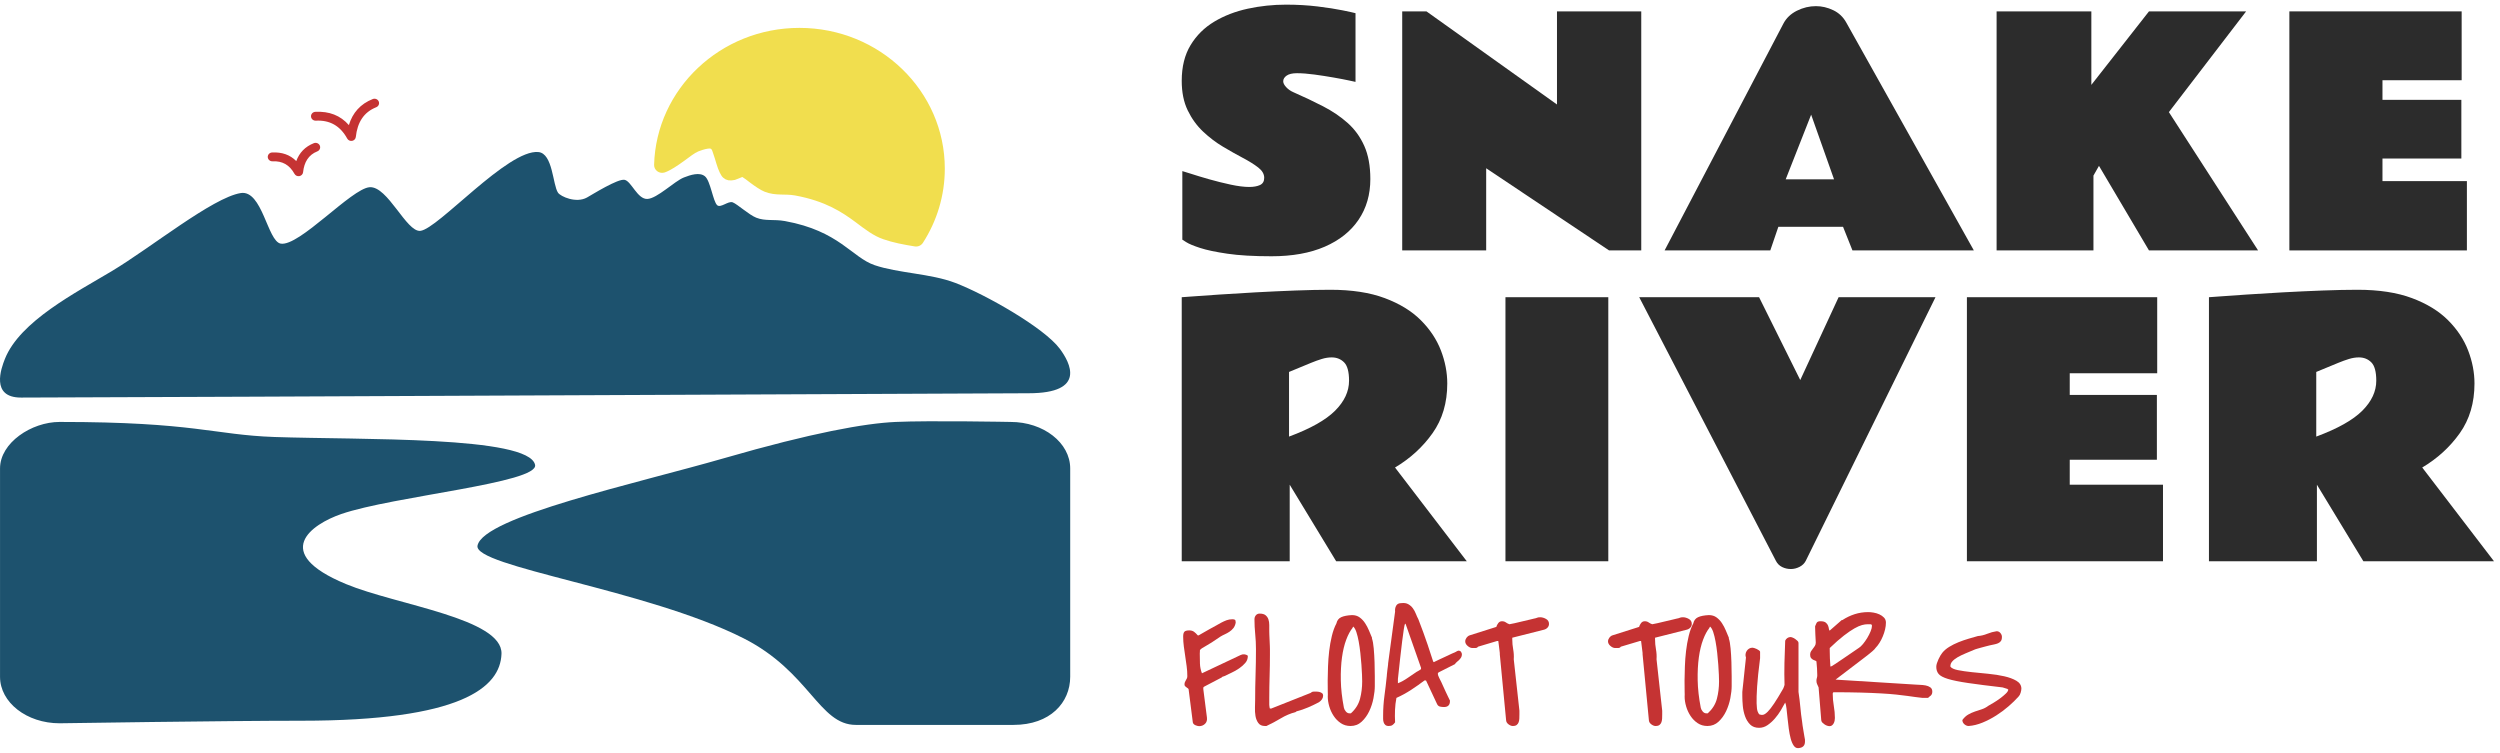 <?xml version="1.0" encoding="UTF-8"?> <svg xmlns="http://www.w3.org/2000/svg" width="269" height="81" viewBox="0 0 269 81" fill="none"><path fill-rule="evenodd" clip-rule="evenodd" d="M71.243 17.769C71.45 10.046 77.991 3.843 86.019 3.843C94.177 3.843 100.8 10.253 100.8 18.142C100.8 20.906 99.984 23.503 98.574 25.686C97.426 25.507 96.315 25.299 95.337 24.954C92.889 24.125 91.529 21.279 85.701 20.215C84.475 19.994 83.589 20.243 82.6 19.856C81.817 19.538 80.579 18.391 80.069 18.198C79.596 18.018 78.766 18.847 78.395 18.502C77.947 18.101 77.68 15.89 77.083 15.393C76.509 14.923 75.518 15.255 74.815 15.517C73.891 15.89 72.323 17.41 71.243 17.769Z" fill="#F1DE4E"></path><path fill-rule="evenodd" clip-rule="evenodd" d="M79.873 19.041C79.707 19.11 79.292 19.289 79.079 19.358L78.705 19.414L78.379 19.4L78.078 19.303L77.804 19.11C77.56 18.889 77.293 18.308 77.084 17.604C76.974 17.244 76.862 16.844 76.734 16.498C76.662 16.291 76.619 16.112 76.522 16.029C76.417 15.946 76.267 15.987 76.119 16.001C75.781 16.056 75.431 16.181 75.139 16.291C74.727 16.457 74.181 16.899 73.609 17.314C72.883 17.839 72.126 18.35 71.517 18.557C71.25 18.64 70.957 18.599 70.73 18.433C70.504 18.267 70.374 18.018 70.381 17.742C70.601 9.577 77.523 3 86.019 3C94.653 3 101.661 9.784 101.661 18.142C101.661 21.072 100.798 23.807 99.305 26.128C99.119 26.418 98.773 26.57 98.429 26.515C97.231 26.322 96.072 26.101 95.049 25.741C93.99 25.382 93.109 24.692 92.041 23.89C90.64 22.854 88.852 21.638 85.541 21.03C84.979 20.933 84.494 20.947 84.035 20.933C83.434 20.92 82.87 20.864 82.273 20.629C81.828 20.45 81.244 20.049 80.708 19.648C80.384 19.4 80.087 19.165 79.873 19.041ZM78.909 17.617C79.032 17.562 79.165 17.507 79.26 17.466C79.462 17.396 79.66 17.341 79.84 17.341L80.102 17.355L80.391 17.424C80.64 17.521 81.04 17.783 81.48 18.115C81.959 18.474 82.51 18.916 82.927 19.082C83.319 19.234 83.691 19.248 84.087 19.262C84.625 19.276 85.197 19.276 85.861 19.4C89.543 20.063 91.534 21.417 93.092 22.578C93.997 23.241 94.724 23.863 95.622 24.166C96.392 24.429 97.247 24.608 98.137 24.774C99.283 22.812 99.937 20.547 99.937 18.142C99.937 10.709 93.701 4.672 86.019 4.672C79.009 4.672 73.203 9.701 72.239 16.222C72.349 16.139 72.459 16.07 72.568 15.987C73.28 15.462 73.98 14.951 74.491 14.758C74.998 14.55 75.633 14.343 76.206 14.329C76.751 14.302 77.251 14.44 77.645 14.771C77.804 14.896 77.958 15.089 78.092 15.338C78.294 15.697 78.468 16.236 78.624 16.747C78.704 17.023 78.821 17.369 78.909 17.617Z" fill="#F1DE4E"></path><path fill-rule="evenodd" clip-rule="evenodd" d="M32.453 77.55C24.186 77.55 6.412 77.825 6.412 77.825C2.876 77.825 0.003 75.583 0.003 72.823V50.404C0.003 47.644 3.392 45.401 6.412 45.401C20.985 45.401 22.947 46.785 29.52 47.02C38.811 47.342 56.895 46.892 57.574 50.014C58.013 51.968 42.287 53.385 36.712 55.312C33.572 56.4 29.038 59.455 37.245 62.852C42.691 65.108 54.099 66.538 53.961 70.359C53.832 73.978 49.617 77.55 32.453 77.55ZM96.374 45.401C100.065 45.233 108.745 45.401 108.745 45.401C112.281 45.401 115.154 47.644 115.154 50.404V72.823C115.154 75.583 113.021 78 109.046 78C105.08 78 98.189 78 92.09 78C88.115 78 87.126 72.279 79.994 68.674C69.593 63.416 50.924 60.979 51.38 58.709C51.999 55.607 68.491 52.022 77.955 49.289C87.409 46.556 93.079 45.549 96.374 45.401Z" fill="#1D526E"></path><path fill-rule="evenodd" clip-rule="evenodd" d="M12.031 29.173C16.259 26.639 22.869 21.268 25.897 20.774C28.224 20.393 28.783 25.963 30.201 26.213C32.199 26.562 37.823 20.278 39.775 20.144C41.726 20.008 43.725 24.994 45.23 24.84C47.13 24.643 54.638 16.053 57.926 16.36C59.498 16.507 59.466 19.9 60.044 20.738C60.324 21.145 61.997 21.904 63.163 21.25C63.748 20.924 66.495 19.196 67.214 19.351C67.933 19.503 68.589 21.449 69.651 21.407C70.714 21.365 72.553 19.503 73.587 19.096C74.288 18.82 75.281 18.495 75.855 18.973C76.452 19.469 76.719 21.667 77.167 22.077C77.537 22.418 78.368 21.586 78.84 21.772C79.35 21.972 80.589 23.114 81.371 23.424C82.359 23.818 83.247 23.566 84.472 23.789C90.302 24.85 91.66 27.697 94.108 28.532C96.667 29.404 100.127 29.422 102.791 30.441C106.058 31.689 112.373 35.281 114.04 37.534C115.135 39.013 116.946 42.314 110.674 42.314C106.448 42.314 22.104 42.729 2.269 42.779C-1.042 42.786 0.133 39.617 0.526 38.624C2.138 34.554 8.209 31.465 12.031 29.173Z" fill="#1D526E"></path><path fill-rule="evenodd" clip-rule="evenodd" d="M33.982 12.984C33.71 12.997 33.479 12.796 33.465 12.532C33.451 12.271 33.659 12.045 33.931 12.033C35.42 11.958 36.622 12.412 37.539 13.461C37.94 12.138 38.778 11.183 40.11 10.656C40.362 10.559 40.649 10.674 40.752 10.919C40.854 11.161 40.733 11.439 40.482 11.539C39.128 12.075 38.453 13.188 38.286 14.737C38.264 14.944 38.104 15.116 37.891 15.156C37.679 15.196 37.464 15.097 37.362 14.911C36.597 13.522 35.476 12.908 33.982 12.984Z" fill="#C53333"></path><path fill-rule="evenodd" clip-rule="evenodd" d="M29.328 17.357C29.057 17.371 28.825 17.168 28.811 16.906C28.797 16.643 29.006 16.418 29.277 16.406C30.332 16.354 31.199 16.647 31.878 17.333C32.207 16.433 32.827 15.779 33.771 15.405C34.023 15.307 34.31 15.424 34.413 15.666C34.516 15.909 34.395 16.189 34.143 16.288C33.195 16.662 32.729 17.448 32.612 18.53C32.59 18.741 32.429 18.91 32.217 18.95C32.004 18.99 31.79 18.891 31.688 18.707C31.153 17.737 30.372 17.305 29.328 17.357Z" fill="#C53333"></path><path d="M127.219 18.41C127.283 18.42 127.587 18.515 128.129 18.691C128.671 18.869 129.329 19.067 130.102 19.288C130.875 19.508 131.651 19.7 132.429 19.868C133.207 20.034 133.871 20.117 134.418 20.117C134.891 20.117 135.277 20.047 135.578 19.908C135.878 19.768 136.029 19.51 136.029 19.135C136.029 18.727 135.814 18.356 135.384 18.023C134.955 17.69 134.405 17.347 133.734 16.992C133.063 16.638 132.349 16.235 131.592 15.784C130.835 15.334 130.121 14.791 129.45 14.158C128.779 13.524 128.228 12.765 127.799 11.879C127.369 10.993 127.154 9.933 127.154 8.698C127.154 7.184 127.471 5.904 128.105 4.857C128.738 3.81 129.589 2.967 130.657 2.328C131.726 1.689 132.928 1.225 134.265 0.935C135.602 0.645 136.974 0.5 138.38 0.5C139.572 0.5 140.699 0.565 141.762 0.693C142.825 0.822 143.725 0.962 144.46 1.112C145.196 1.262 145.66 1.364 145.853 1.418V8.811C145.853 8.811 145.63 8.762 145.185 8.666C144.739 8.569 144.181 8.462 143.51 8.344C142.839 8.226 142.146 8.118 141.432 8.021C140.718 7.925 140.093 7.877 139.556 7.877C139.062 7.877 138.692 7.962 138.445 8.134C138.198 8.306 138.074 8.51 138.074 8.746C138.074 8.94 138.182 9.152 138.396 9.382C138.611 9.613 138.869 9.793 139.169 9.922C140.297 10.416 141.36 10.921 142.358 11.436C143.357 11.951 144.237 12.547 145 13.224C145.762 13.9 146.361 14.724 146.795 15.696C147.23 16.668 147.448 17.857 147.448 19.263C147.448 20.938 147.026 22.399 146.183 23.644C145.341 24.89 144.127 25.856 142.544 26.544C140.96 27.231 139.051 27.574 136.818 27.574C134.896 27.574 133.312 27.483 132.067 27.299C130.821 27.117 129.844 26.911 129.136 26.68C128.427 26.45 127.93 26.242 127.646 26.06C127.361 25.877 127.219 25.787 127.219 25.787V18.41Z" fill="#2C2C2C"></path><path d="M150.878 1.225H153.487L167.531 11.243V1.225H176.599V26.945H173.136L159.913 18.104V26.945H150.878V1.225Z" fill="#2C2C2C"></path><path d="M179.111 26.945L191.899 2.529C192.211 1.939 192.694 1.48 193.349 1.152C194.004 0.825 194.686 0.661 195.395 0.661C196.028 0.661 196.648 0.806 197.255 1.096C197.862 1.386 198.331 1.831 198.663 2.433L212.386 26.945H199.324L198.31 24.401H191.352L190.483 26.945H179.111ZM192.141 19.296H197.343L194.879 12.338L192.141 19.296Z" fill="#2C2C2C"></path><path d="M225.029 1.225V9.133L231.23 1.225H241.682L233.372 12.064L242.97 26.945H231.23L225.85 17.846L225.255 18.893V26.945H214.834V1.225H225.029Z" fill="#2C2C2C"></path><path d="M246.336 1.225H264.874V8.633H256.354V10.743H264.842V17.057H256.354V19.488H265.438V26.945H246.336V1.225Z" fill="#2C2C2C"></path><path d="M127.154 60.391V31.98C127.154 31.98 127.525 31.953 128.266 31.9C129.008 31.846 129.98 31.778 131.184 31.695C132.388 31.612 133.704 31.532 135.133 31.455C136.563 31.378 137.98 31.313 139.385 31.259C140.791 31.206 142.045 31.179 143.148 31.179C145.449 31.179 147.4 31.479 149.001 32.078C150.602 32.677 151.895 33.468 152.879 34.453C153.864 35.437 154.584 36.522 155.041 37.708C155.497 38.895 155.726 40.08 155.726 41.267C155.726 43.342 155.198 45.124 154.142 46.612C153.087 48.101 151.741 49.331 150.104 50.304L157.825 60.391H143.771L138.772 52.154V60.391H127.154ZM138.7 46.977C141.001 46.123 142.653 45.195 143.655 44.193C144.657 43.191 145.158 42.114 145.158 40.964C145.158 40.003 144.98 39.345 144.625 38.989C144.269 38.633 143.824 38.456 143.29 38.456C142.946 38.456 142.591 38.512 142.223 38.625C141.855 38.737 141.47 38.877 141.066 39.043L138.7 40.021V46.977Z" fill="#2C2C2C"></path><path d="M173.053 31.98H161.987V60.391H173.053V31.98Z" fill="#2C2C2C"></path><path d="M189.277 31.98L193.707 40.893L197.834 31.98H208.259L194.294 60.355C194.152 60.628 193.929 60.842 193.627 60.996C193.324 61.15 193.013 61.227 192.693 61.227C192.361 61.227 192.049 61.156 191.759 61.014C191.468 60.871 191.246 60.652 191.092 60.355L176.379 31.98H189.277Z" fill="#2C2C2C"></path><path d="M211.639 31.98H232.115V40.163H222.704V42.494H232.08V49.468H222.704V52.154H232.738V60.391H211.639V31.98Z" fill="#2C2C2C"></path><path d="M237.683 60.391V31.98C237.683 31.98 238.054 31.953 238.795 31.9C239.536 31.846 240.509 31.778 241.713 31.695C242.916 31.612 244.233 31.532 245.662 31.455C247.091 31.378 248.508 31.313 249.914 31.259C251.319 31.206 252.573 31.179 253.676 31.179C255.977 31.179 257.928 31.479 259.53 32.078C261.131 32.677 262.423 33.468 263.408 34.453C264.392 35.437 265.113 36.522 265.569 37.708C266.026 38.894 266.254 40.08 266.254 41.267C266.254 43.342 265.727 45.124 264.671 46.612C263.615 48.101 262.269 49.331 260.632 50.304L268.353 60.391H254.299L249.3 52.154V60.391H237.683ZM249.229 46.977C251.53 46.123 253.181 45.195 254.184 44.193C255.186 43.191 255.687 42.114 255.687 40.964C255.687 40.003 255.509 39.345 255.153 38.989C254.797 38.633 254.352 38.456 253.819 38.456C253.475 38.456 253.119 38.512 252.751 38.624C252.384 38.737 251.998 38.877 251.595 39.043L249.229 40.021V46.977Z" fill="#2C2C2C"></path><path d="M127.452 73.662C127.452 73.555 127.467 73.466 127.497 73.394C127.527 73.322 127.562 73.254 127.604 73.188C127.646 73.123 127.681 73.057 127.711 72.992C127.741 72.926 127.756 72.845 127.756 72.75C127.756 72.392 127.732 72.037 127.684 71.686C127.637 71.334 127.586 70.979 127.532 70.621C127.479 70.263 127.428 69.909 127.38 69.557C127.333 69.205 127.309 68.85 127.309 68.492C127.309 68.242 127.354 68.069 127.443 67.973C127.532 67.878 127.708 67.83 127.971 67.83C128.173 67.83 128.343 67.881 128.481 67.982C128.617 68.084 128.751 68.212 128.882 68.367H128.972C129.055 68.319 129.211 68.23 129.437 68.099C129.663 67.968 129.905 67.83 130.161 67.687C130.418 67.544 130.662 67.41 130.895 67.285C131.127 67.159 131.291 67.067 131.387 67.007C131.589 66.9 131.786 66.811 131.977 66.739C132.168 66.668 132.376 66.632 132.602 66.632C132.722 66.632 132.811 66.65 132.871 66.685C132.931 66.721 132.96 66.817 132.96 66.972V67.007C132.913 67.246 132.829 67.44 132.71 67.589C132.591 67.738 132.45 67.866 132.29 67.973C132.129 68.081 131.962 68.173 131.789 68.251C131.616 68.328 131.452 68.415 131.297 68.51C130.94 68.761 130.638 68.963 130.394 69.118C130.15 69.273 129.941 69.399 129.768 69.494C129.595 69.589 129.458 69.67 129.357 69.736C129.255 69.801 129.175 69.87 129.115 69.941C129.115 69.977 129.112 70.046 129.106 70.147C129.101 70.248 129.097 70.311 129.097 70.335C129.097 70.693 129.103 71.05 129.115 71.408C129.127 71.766 129.199 72.112 129.33 72.446L133.497 70.478C133.58 70.442 133.643 70.421 133.685 70.415C133.727 70.409 133.789 70.406 133.872 70.406C133.92 70.406 133.998 70.424 134.105 70.46C134.213 70.496 134.266 70.544 134.266 70.603C134.266 70.877 134.174 71.122 133.989 71.337C133.804 71.551 133.58 71.748 133.318 71.927C133.056 72.106 132.782 72.261 132.496 72.392C132.209 72.523 131.959 72.643 131.744 72.75C131.696 72.774 131.643 72.792 131.583 72.804C131.523 72.816 131.482 72.845 131.458 72.893L129.58 73.877C129.52 73.913 129.488 73.945 129.482 73.975C129.476 74.005 129.473 74.05 129.473 74.109C129.473 74.134 129.476 74.163 129.482 74.199C129.488 74.235 129.491 74.259 129.491 74.27L129.866 77.205C129.902 77.491 129.834 77.717 129.661 77.884C129.488 78.051 129.276 78.135 129.026 78.135C128.978 78.135 128.919 78.126 128.847 78.108C128.776 78.09 128.704 78.066 128.633 78.037C128.561 78.007 128.498 77.965 128.444 77.911C128.391 77.857 128.358 77.795 128.346 77.723L127.899 74.199C127.899 74.151 127.875 74.109 127.828 74.074C127.78 74.038 127.729 74.002 127.676 73.966C127.622 73.931 127.571 73.889 127.524 73.841C127.476 73.793 127.452 73.734 127.452 73.662Z" fill="#C53333"></path><path d="M135.053 75.344C135.053 74.426 135.068 73.513 135.098 72.607C135.128 71.7 135.142 70.782 135.142 69.852C135.142 69.315 135.116 68.778 135.062 68.242C135.008 67.705 134.981 67.168 134.981 66.632C134.981 66.465 135.032 66.322 135.133 66.202C135.235 66.083 135.369 66.023 135.536 66.023C135.822 66.023 136.036 66.083 136.179 66.202C136.322 66.322 136.424 66.471 136.483 66.65C136.543 66.829 136.573 67.031 136.573 67.258V67.92C136.573 67.968 136.576 68.087 136.582 68.278C136.588 68.468 136.597 68.674 136.609 68.895C136.621 69.115 136.63 69.321 136.636 69.512C136.642 69.703 136.645 69.822 136.645 69.87V70.46C136.645 71.235 136.633 72.004 136.609 72.768C136.585 73.531 136.573 74.307 136.573 75.093V75.845C136.573 75.904 136.582 75.985 136.6 76.086C136.618 76.188 136.633 76.238 136.645 76.238H136.788L141.026 74.557C141.122 74.473 141.205 74.429 141.277 74.422C141.348 74.417 141.432 74.413 141.527 74.413C141.586 74.413 141.664 74.417 141.759 74.422C141.855 74.429 141.948 74.447 142.037 74.476C142.126 74.506 142.204 74.548 142.269 74.602C142.335 74.655 142.368 74.736 142.368 74.843C142.368 75.117 142.218 75.356 141.92 75.558C141.539 75.761 141.146 75.949 140.74 76.122C140.335 76.295 139.924 76.435 139.506 76.542L139.417 76.614C138.844 76.769 138.311 76.996 137.816 77.294C137.321 77.592 136.806 77.866 136.269 78.117H136.108C135.786 78.117 135.548 78.009 135.393 77.795C135.238 77.58 135.137 77.327 135.089 77.035C135.041 76.742 135.023 76.438 135.035 76.122C135.047 75.806 135.053 75.546 135.053 75.344Z" fill="#C53333"></path><path d="M142.868 74.95C142.88 74.879 142.88 74.688 142.868 74.378C142.856 74.068 142.854 73.683 142.859 73.224C142.866 72.765 142.877 72.261 142.895 71.712C142.914 71.164 142.955 70.609 143.02 70.049C143.086 69.488 143.181 68.948 143.307 68.43C143.432 67.911 143.596 67.461 143.799 67.079C143.87 66.757 144.043 66.533 144.317 66.408C144.591 66.283 144.979 66.208 145.479 66.184C145.802 66.184 146.076 66.268 146.302 66.435C146.529 66.602 146.723 66.808 146.883 67.052C147.044 67.297 147.185 67.562 147.304 67.848C147.423 68.134 147.53 68.391 147.626 68.618V68.707C147.709 68.945 147.772 69.3 147.814 69.771C147.855 70.242 147.885 70.737 147.903 71.256C147.921 71.775 147.929 72.273 147.929 72.75V73.841C147.929 74.199 147.882 74.625 147.786 75.12C147.691 75.615 147.54 76.083 147.33 76.525C147.122 76.966 146.851 77.341 146.517 77.652C146.183 77.962 145.783 78.117 145.318 78.117C144.925 78.117 144.576 78.016 144.272 77.813C143.968 77.61 143.712 77.351 143.504 77.035C143.295 76.719 143.137 76.376 143.029 76.006C142.922 75.636 142.868 75.284 142.868 74.95ZM144.603 76.149C144.627 76.28 144.696 76.415 144.809 76.551C144.922 76.689 145.056 76.757 145.211 76.757H145.354C145.855 76.304 146.183 75.782 146.338 75.192C146.493 74.602 146.571 73.978 146.571 73.322C146.571 73.167 146.565 72.929 146.553 72.607C146.541 72.285 146.52 71.924 146.49 71.525C146.461 71.125 146.422 70.704 146.374 70.263C146.326 69.822 146.267 69.408 146.195 69.02C146.124 68.632 146.04 68.295 145.945 68.009C145.849 67.723 145.736 67.526 145.605 67.419C145.593 67.431 145.578 67.455 145.56 67.49C145.542 67.526 145.533 67.55 145.533 67.562C145.283 67.872 145.056 68.295 144.854 68.832C144.651 69.369 144.499 70.004 144.398 70.737C144.297 71.471 144.255 72.294 144.272 73.206C144.29 74.118 144.4 75.099 144.603 76.149Z" fill="#C53333"></path><path d="M148.824 76.99C148.824 76.274 148.872 75.565 148.967 74.861C149.063 74.157 149.146 73.454 149.217 72.75C149.217 72.714 149.223 72.634 149.236 72.508C149.247 72.383 149.262 72.249 149.28 72.106C149.298 71.963 149.316 71.829 149.333 71.703C149.352 71.578 149.36 71.498 149.36 71.462V71.39L150.112 65.809C150.088 65.57 150.126 65.359 150.228 65.174C150.329 64.989 150.517 64.896 150.791 64.896C151.089 64.861 151.337 64.899 151.534 65.013C151.73 65.126 151.894 65.272 152.025 65.451C152.156 65.63 152.264 65.827 152.347 66.041C152.431 66.256 152.52 66.453 152.615 66.632C152.675 66.799 152.75 66.996 152.839 67.222C152.929 67.449 153.036 67.735 153.161 68.081C153.286 68.427 153.435 68.85 153.608 69.351C153.781 69.852 153.981 70.46 154.207 71.176L154.279 71.247C154.362 71.2 154.521 71.122 154.753 71.015C154.985 70.907 155.23 70.794 155.486 70.675C155.743 70.555 155.984 70.442 156.21 70.335C156.437 70.228 156.598 70.156 156.693 70.12C156.705 70.096 156.738 70.076 156.792 70.058C156.845 70.04 156.884 70.025 156.908 70.013H156.943C157.063 70.013 157.152 70.058 157.212 70.147C157.271 70.237 157.301 70.323 157.301 70.406C157.301 70.538 157.271 70.651 157.212 70.746C157.152 70.842 157.084 70.928 157.006 71.006C156.929 71.083 156.845 71.158 156.756 71.229C156.667 71.301 156.598 71.378 156.55 71.462L154.779 72.356C154.732 72.416 154.708 72.464 154.708 72.499C154.708 72.595 154.759 72.744 154.86 72.947C154.961 73.15 155.042 73.311 155.102 73.43C155.137 73.501 155.197 73.632 155.28 73.823C155.364 74.014 155.453 74.211 155.549 74.413C155.644 74.616 155.736 74.81 155.826 74.995C155.915 75.18 155.978 75.308 156.014 75.38V75.433C156.014 75.862 155.799 76.077 155.369 76.077C155.238 76.077 155.102 76.063 154.959 76.033C154.816 76.003 154.708 75.916 154.636 75.773L153.438 73.215H153.277C152.824 73.561 152.341 73.901 151.829 74.235C151.316 74.569 150.791 74.855 150.255 75.093C150.171 75.523 150.121 75.958 150.103 76.399C150.085 76.841 150.088 77.282 150.112 77.723C150.016 77.855 149.921 77.953 149.826 78.019C149.73 78.084 149.599 78.117 149.432 78.117C149.265 78.117 149.14 78.078 149.056 78C148.973 77.923 148.913 77.828 148.878 77.714C148.842 77.601 148.824 77.479 148.824 77.348V76.99ZM150.416 73.519C150.773 73.376 151.122 73.185 151.462 72.947C151.802 72.708 152.126 72.488 152.437 72.285C152.472 72.261 152.517 72.237 152.571 72.213C152.624 72.189 152.675 72.16 152.723 72.124C152.771 72.088 152.83 72.046 152.902 71.999V71.855L151.256 67.168L151.185 67.097C151.149 67.168 151.104 67.371 151.05 67.705C150.997 68.039 150.937 68.471 150.872 69.002C150.806 69.533 150.735 70.144 150.657 70.836C150.58 71.528 150.499 72.267 150.416 73.054V73.519Z" fill="#C53333"></path><path d="M161.379 70.263C161.367 70.168 161.352 70.046 161.334 69.897C161.316 69.748 161.299 69.604 161.281 69.467C161.263 69.33 161.248 69.214 161.236 69.118C161.224 69.023 161.218 68.975 161.218 68.975H161.075L159.036 69.584C158.976 69.679 158.878 69.727 158.741 69.727H158.428C158.261 69.727 158.091 69.652 157.918 69.503C157.746 69.354 157.659 69.19 157.659 69.011C157.659 68.88 157.704 68.752 157.793 68.626C157.882 68.501 157.993 68.415 158.124 68.367L161.003 67.455C161.039 67.323 161.108 67.189 161.209 67.052C161.311 66.915 161.445 66.846 161.611 66.846C161.779 66.846 161.919 66.888 162.032 66.972C162.145 67.055 162.273 67.121 162.416 67.168C162.523 67.156 162.703 67.121 162.953 67.061C163.203 67.001 163.469 66.939 163.749 66.873C164.029 66.808 164.294 66.745 164.545 66.685C164.795 66.626 164.968 66.584 165.063 66.56C165.206 66.536 165.314 66.507 165.385 66.471C165.457 66.435 165.57 66.417 165.725 66.417C165.928 66.417 166.136 66.477 166.351 66.596C166.566 66.715 166.672 66.894 166.672 67.133C166.672 67.288 166.619 67.422 166.512 67.535C166.405 67.648 166.273 67.723 166.119 67.759L162.72 68.618V68.778C162.72 69.148 162.753 69.512 162.819 69.87C162.884 70.228 162.905 70.585 162.881 70.943L163.489 76.471V76.864C163.489 77.007 163.487 77.154 163.48 77.303C163.475 77.452 163.45 77.586 163.409 77.705C163.367 77.825 163.298 77.923 163.203 78C163.108 78.078 162.965 78.117 162.774 78.117C162.631 78.117 162.479 78.057 162.318 77.938C162.157 77.818 162.071 77.675 162.058 77.509L161.379 70.406V70.263Z" fill="#C53333"></path><path d="M176.742 70.263C176.73 70.168 176.715 70.046 176.697 69.897C176.679 69.748 176.661 69.604 176.643 69.467C176.626 69.33 176.611 69.214 176.599 69.118C176.587 69.023 176.581 68.975 176.581 68.975H176.438L174.399 69.584C174.34 69.679 174.241 69.727 174.104 69.727H173.791C173.624 69.727 173.454 69.652 173.281 69.503C173.108 69.354 173.022 69.19 173.022 69.011C173.022 68.88 173.066 68.752 173.156 68.626C173.245 68.501 173.356 68.415 173.487 68.367L176.366 67.455C176.402 67.323 176.47 67.189 176.572 67.052C176.673 66.915 176.807 66.846 176.975 66.846C177.141 66.846 177.281 66.888 177.394 66.972C177.508 67.055 177.636 67.121 177.779 67.168C177.887 67.156 178.065 67.121 178.316 67.061C178.566 67.001 178.832 66.939 179.111 66.873C179.392 66.808 179.657 66.745 179.907 66.685C180.158 66.626 180.331 66.584 180.426 66.56C180.569 66.536 180.676 66.507 180.748 66.471C180.819 66.435 180.933 66.417 181.088 66.417C181.291 66.417 181.499 66.477 181.714 66.596C181.928 66.715 182.036 66.894 182.036 67.133C182.036 67.288 181.982 67.422 181.875 67.535C181.767 67.648 181.636 67.723 181.481 67.759L178.083 68.618V68.778C178.083 69.148 178.116 69.512 178.182 69.87C178.247 70.228 178.268 70.585 178.244 70.943L178.853 76.471V76.864C178.853 77.007 178.849 77.154 178.844 77.303C178.837 77.452 178.814 77.586 178.772 77.705C178.73 77.825 178.662 77.923 178.566 78C178.471 78.078 178.328 78.117 178.137 78.117C177.994 78.117 177.842 78.057 177.681 77.938C177.52 77.818 177.433 77.675 177.422 77.509L176.742 70.406V70.263Z" fill="#C53333"></path><path d="M181.267 74.95C181.278 74.879 181.278 74.688 181.267 74.378C181.255 74.068 181.252 73.683 181.257 73.224C181.264 72.765 181.276 72.261 181.294 71.712C181.311 71.164 181.353 70.609 181.419 70.049C181.484 69.488 181.58 68.948 181.705 68.43C181.83 67.911 181.994 67.461 182.197 67.079C182.269 66.757 182.441 66.533 182.716 66.408C182.99 66.283 183.377 66.208 183.878 66.184C184.2 66.184 184.474 66.268 184.701 66.435C184.927 66.602 185.121 66.808 185.282 67.052C185.443 67.297 185.583 67.562 185.702 67.848C185.821 68.134 185.929 68.391 186.024 68.618V68.707C186.107 68.945 186.17 69.3 186.212 69.771C186.254 70.242 186.284 70.737 186.301 71.256C186.319 71.775 186.328 72.273 186.328 72.75V73.841C186.328 74.199 186.28 74.625 186.185 75.12C186.09 75.615 185.938 76.083 185.729 76.525C185.52 76.966 185.249 77.341 184.915 77.652C184.581 77.962 184.182 78.117 183.717 78.117C183.323 78.117 182.974 78.016 182.67 77.813C182.366 77.61 182.11 77.351 181.902 77.035C181.693 76.719 181.535 76.376 181.428 76.006C181.32 75.636 181.267 75.284 181.267 74.95ZM183.002 76.149C183.025 76.28 183.094 76.415 183.207 76.551C183.32 76.689 183.454 76.757 183.61 76.757H183.753C184.253 76.304 184.581 75.782 184.736 75.192C184.892 74.602 184.969 73.978 184.969 73.322C184.969 73.167 184.963 72.929 184.951 72.607C184.939 72.285 184.918 71.924 184.888 71.525C184.859 71.125 184.82 70.704 184.772 70.263C184.724 69.822 184.665 69.408 184.593 69.02C184.521 68.632 184.438 68.295 184.343 68.009C184.247 67.723 184.134 67.526 184.003 67.419C183.991 67.431 183.976 67.455 183.958 67.49C183.94 67.526 183.931 67.55 183.931 67.562C183.681 67.872 183.454 68.295 183.252 68.832C183.049 69.369 182.897 70.004 182.796 70.737C182.695 71.471 182.653 72.294 182.67 73.206C182.688 74.118 182.799 75.099 183.002 76.149Z" fill="#C53333"></path><path d="M192.087 75.594C191.956 75.845 191.797 76.125 191.613 76.435C191.428 76.745 191.214 77.04 190.969 77.321C190.725 77.601 190.462 77.836 190.182 78.027C189.902 78.218 189.601 78.313 189.279 78.313C188.874 78.313 188.552 78.194 188.313 77.956C188.075 77.717 187.893 77.422 187.768 77.07C187.643 76.719 187.562 76.349 187.526 75.961C187.491 75.574 187.473 75.225 187.473 74.915V74.45C187.485 74.354 187.499 74.211 187.517 74.02C187.535 73.83 187.559 73.611 187.589 73.367C187.619 73.123 187.646 72.866 187.669 72.598C187.693 72.329 187.72 72.073 187.75 71.829C187.78 71.584 187.803 71.367 187.821 71.176C187.839 70.985 187.854 70.842 187.866 70.746C187.819 70.627 187.803 70.505 187.821 70.38C187.839 70.254 187.881 70.141 187.946 70.04C188.012 69.938 188.098 69.855 188.206 69.789C188.313 69.724 188.432 69.691 188.564 69.691C188.6 69.691 188.662 69.703 188.752 69.727C188.841 69.75 188.933 69.786 189.029 69.834C189.124 69.882 189.207 69.932 189.279 69.986C189.351 70.04 189.386 70.09 189.386 70.138V70.818C189.22 72.106 189.112 73.132 189.064 73.895C189.017 74.658 188.999 75.252 189.011 75.675C189.022 76.098 189.059 76.387 189.118 76.542C189.178 76.698 189.237 76.805 189.297 76.864C189.44 76.924 189.58 76.939 189.717 76.909C189.854 76.879 190.018 76.769 190.209 76.578C190.4 76.387 190.629 76.092 190.898 75.693C191.166 75.293 191.491 74.76 191.873 74.092C191.896 74.056 191.923 73.99 191.953 73.895C191.983 73.8 192.004 73.734 192.016 73.698C191.991 72.911 191.988 72.118 192.007 71.319C192.025 70.52 192.051 69.727 192.087 68.939C192.135 68.82 192.212 68.725 192.32 68.653C192.427 68.582 192.54 68.546 192.659 68.546C192.707 68.546 192.779 68.564 192.874 68.6C192.969 68.635 193.065 68.686 193.16 68.752C193.256 68.817 193.339 68.886 193.41 68.957C193.482 69.029 193.518 69.1 193.518 69.172V74.45C193.601 74.986 193.667 75.526 193.715 76.069C193.762 76.611 193.828 77.15 193.911 77.687C193.911 77.747 193.926 77.869 193.956 78.054C193.986 78.239 194.019 78.439 194.054 78.653C194.09 78.868 194.123 79.065 194.153 79.244C194.182 79.422 194.203 79.536 194.215 79.584V79.799C194.215 80.228 193.982 80.46 193.518 80.496C193.315 80.52 193.145 80.433 193.008 80.237C192.871 80.04 192.761 79.784 192.677 79.468C192.594 79.152 192.525 78.797 192.472 78.403C192.417 78.009 192.373 77.627 192.337 77.258C192.302 76.888 192.266 76.551 192.23 76.247C192.194 75.943 192.147 75.726 192.087 75.594Z" fill="#C53333"></path><path d="M195.681 73.966C195.61 73.811 195.554 73.686 195.512 73.591C195.47 73.496 195.449 73.382 195.449 73.251C195.449 73.144 195.464 73.045 195.494 72.956C195.524 72.866 195.538 72.768 195.538 72.66C195.538 72.398 195.529 72.154 195.512 71.927C195.494 71.7 195.473 71.45 195.449 71.176C195.437 71.14 195.395 71.11 195.324 71.086C195.252 71.062 195.175 71.03 195.091 70.988C195.008 70.946 194.934 70.883 194.868 70.8C194.802 70.716 194.77 70.597 194.77 70.442C194.77 70.299 194.802 70.177 194.868 70.076C194.934 69.974 195.002 69.879 195.074 69.789C195.145 69.7 195.213 69.604 195.279 69.503C195.345 69.402 195.377 69.279 195.377 69.136C195.377 69.077 195.372 68.966 195.36 68.805C195.348 68.644 195.339 68.474 195.333 68.295C195.327 68.117 195.321 67.947 195.315 67.786C195.309 67.625 195.306 67.514 195.306 67.455V67.383C195.354 67.276 195.393 67.186 195.422 67.115C195.452 67.043 195.485 66.99 195.521 66.954C195.556 66.918 195.604 66.891 195.664 66.873C195.723 66.855 195.801 66.846 195.896 66.846C196.147 66.846 196.331 66.894 196.451 66.99C196.57 67.085 196.653 67.195 196.701 67.32C196.748 67.446 196.778 67.562 196.79 67.669C196.803 67.777 196.832 67.836 196.88 67.848L198.168 66.721H198.239C198.656 66.447 199.097 66.235 199.562 66.086C200.028 65.937 200.516 65.862 201.029 65.862C201.184 65.862 201.372 65.88 201.593 65.916C201.813 65.952 202.022 66.014 202.218 66.104C202.415 66.194 202.582 66.31 202.719 66.453C202.856 66.596 202.925 66.775 202.925 66.99C202.925 67.228 202.895 67.472 202.835 67.723C202.776 67.973 202.695 68.221 202.594 68.465C202.493 68.71 202.374 68.942 202.236 69.163C202.099 69.384 201.953 69.572 201.798 69.727C201.738 69.858 201.357 70.192 200.654 70.728C199.95 71.265 198.901 72.064 197.506 73.126L206.09 73.662C206.21 73.674 206.373 73.683 206.582 73.689C206.791 73.695 206.993 73.716 207.191 73.752C207.387 73.788 207.557 73.856 207.7 73.957C207.843 74.059 207.915 74.211 207.915 74.413C207.915 74.521 207.9 74.608 207.87 74.673C207.84 74.739 207.804 74.793 207.763 74.834C207.721 74.876 207.673 74.915 207.62 74.95C207.566 74.986 207.515 75.034 207.468 75.093H206.859C206.621 75.069 206.373 75.04 206.117 75.004C205.861 74.968 205.563 74.926 205.223 74.879C204.883 74.831 204.487 74.784 204.034 74.736C203.581 74.688 203.038 74.646 202.406 74.611C201.775 74.574 201.038 74.545 200.198 74.521C199.357 74.497 198.382 74.485 197.273 74.485C197.262 74.485 197.246 74.503 197.229 74.539C197.211 74.574 197.202 74.604 197.202 74.629C197.202 75.081 197.241 75.526 197.318 75.961C197.396 76.397 197.435 76.829 197.435 77.258C197.435 77.341 197.425 77.434 197.407 77.535C197.389 77.637 197.357 77.733 197.309 77.822C197.262 77.911 197.202 77.986 197.13 78.045C197.059 78.105 196.969 78.135 196.862 78.135C196.79 78.135 196.707 78.12 196.612 78.09C196.516 78.06 196.424 78.016 196.335 77.956C196.245 77.896 196.165 77.83 196.093 77.759C196.022 77.687 195.98 77.604 195.968 77.509L195.681 73.966ZM196.88 70.013C196.88 70.311 196.886 70.591 196.898 70.854C196.91 71.116 196.928 71.402 196.951 71.712H197.005C197.017 71.712 197.047 71.7 197.094 71.677C197.142 71.653 197.262 71.578 197.452 71.453C197.643 71.328 197.935 71.131 198.329 70.863C198.722 70.594 199.276 70.216 199.992 69.727C200.135 69.643 200.29 69.5 200.457 69.297C200.624 69.094 200.779 68.874 200.922 68.635C201.065 68.397 201.184 68.161 201.279 67.929C201.375 67.696 201.422 67.502 201.422 67.347C201.422 67.228 201.366 67.168 201.253 67.168H200.957C200.779 67.168 200.576 67.198 200.35 67.258C200.123 67.317 199.852 67.437 199.536 67.616C199.22 67.794 198.844 68.051 198.409 68.385C197.974 68.719 197.464 69.166 196.88 69.727V70.013Z" fill="#C53333"></path><path d="M211.151 77.473C211.342 77.21 211.554 77.014 211.787 76.882C212.019 76.751 212.257 76.644 212.502 76.56C212.746 76.477 212.991 76.397 213.235 76.319C213.479 76.242 213.721 76.113 213.96 75.934C214.091 75.862 214.276 75.756 214.514 75.612C214.753 75.469 214.988 75.311 215.221 75.138C215.453 74.966 215.656 74.795 215.828 74.629C216.001 74.461 216.088 74.318 216.088 74.199C216.088 74.187 216.082 74.181 216.07 74.181C216.046 74.181 216.035 74.175 216.035 74.163L215.998 74.127C215.939 74.104 215.844 74.074 215.712 74.038C215.581 74.002 215.504 73.978 215.48 73.966C213.942 73.788 212.705 73.63 211.769 73.492C210.833 73.355 210.111 73.209 209.605 73.054C209.098 72.899 208.761 72.72 208.595 72.517C208.427 72.315 208.344 72.058 208.344 71.748C208.344 71.629 208.368 71.498 208.415 71.355C208.463 71.211 208.52 71.068 208.585 70.925C208.651 70.782 208.719 70.651 208.791 70.532C208.862 70.412 208.928 70.317 208.988 70.245C209.178 70.007 209.429 69.792 209.739 69.601C210.049 69.411 210.383 69.244 210.741 69.1C211.098 68.957 211.459 68.832 211.822 68.725C212.186 68.618 212.517 68.522 212.815 68.439C213.149 68.415 213.486 68.334 213.825 68.197C214.165 68.06 214.502 67.968 214.836 67.92C215.003 67.92 215.14 67.985 215.247 68.117C215.355 68.248 215.408 68.385 215.408 68.528C215.408 68.731 215.369 68.883 215.292 68.984C215.214 69.085 215.113 69.163 214.988 69.217C214.863 69.27 214.723 69.312 214.568 69.342C214.413 69.372 214.258 69.405 214.103 69.44C214.007 69.464 213.876 69.497 213.709 69.539C213.542 69.581 213.375 69.625 213.209 69.673C213.041 69.721 212.893 69.762 212.762 69.798C212.63 69.834 212.553 69.858 212.529 69.87C212.159 70.025 211.81 70.171 211.483 70.308C211.155 70.445 210.869 70.585 210.624 70.728C210.38 70.871 210.189 71.024 210.052 71.185C209.915 71.346 209.852 71.522 209.864 71.712V71.73C209.983 71.897 210.252 72.022 210.669 72.106C211.086 72.189 211.578 72.261 212.144 72.321C212.711 72.38 213.307 72.44 213.933 72.499C214.559 72.559 215.134 72.649 215.659 72.768C216.183 72.887 216.618 73.048 216.964 73.251C217.31 73.454 217.489 73.728 217.501 74.074C217.501 74.205 217.474 74.36 217.42 74.539C217.367 74.718 217.292 74.855 217.197 74.95C216.899 75.284 216.544 75.63 216.132 75.988C215.721 76.346 215.277 76.677 214.8 76.981C214.323 77.285 213.831 77.542 213.325 77.75C212.818 77.959 212.32 78.081 211.831 78.117C211.665 78.117 211.509 78.054 211.366 77.929C211.223 77.804 211.151 77.652 211.151 77.473Z" fill="#C53333"></path></svg> 